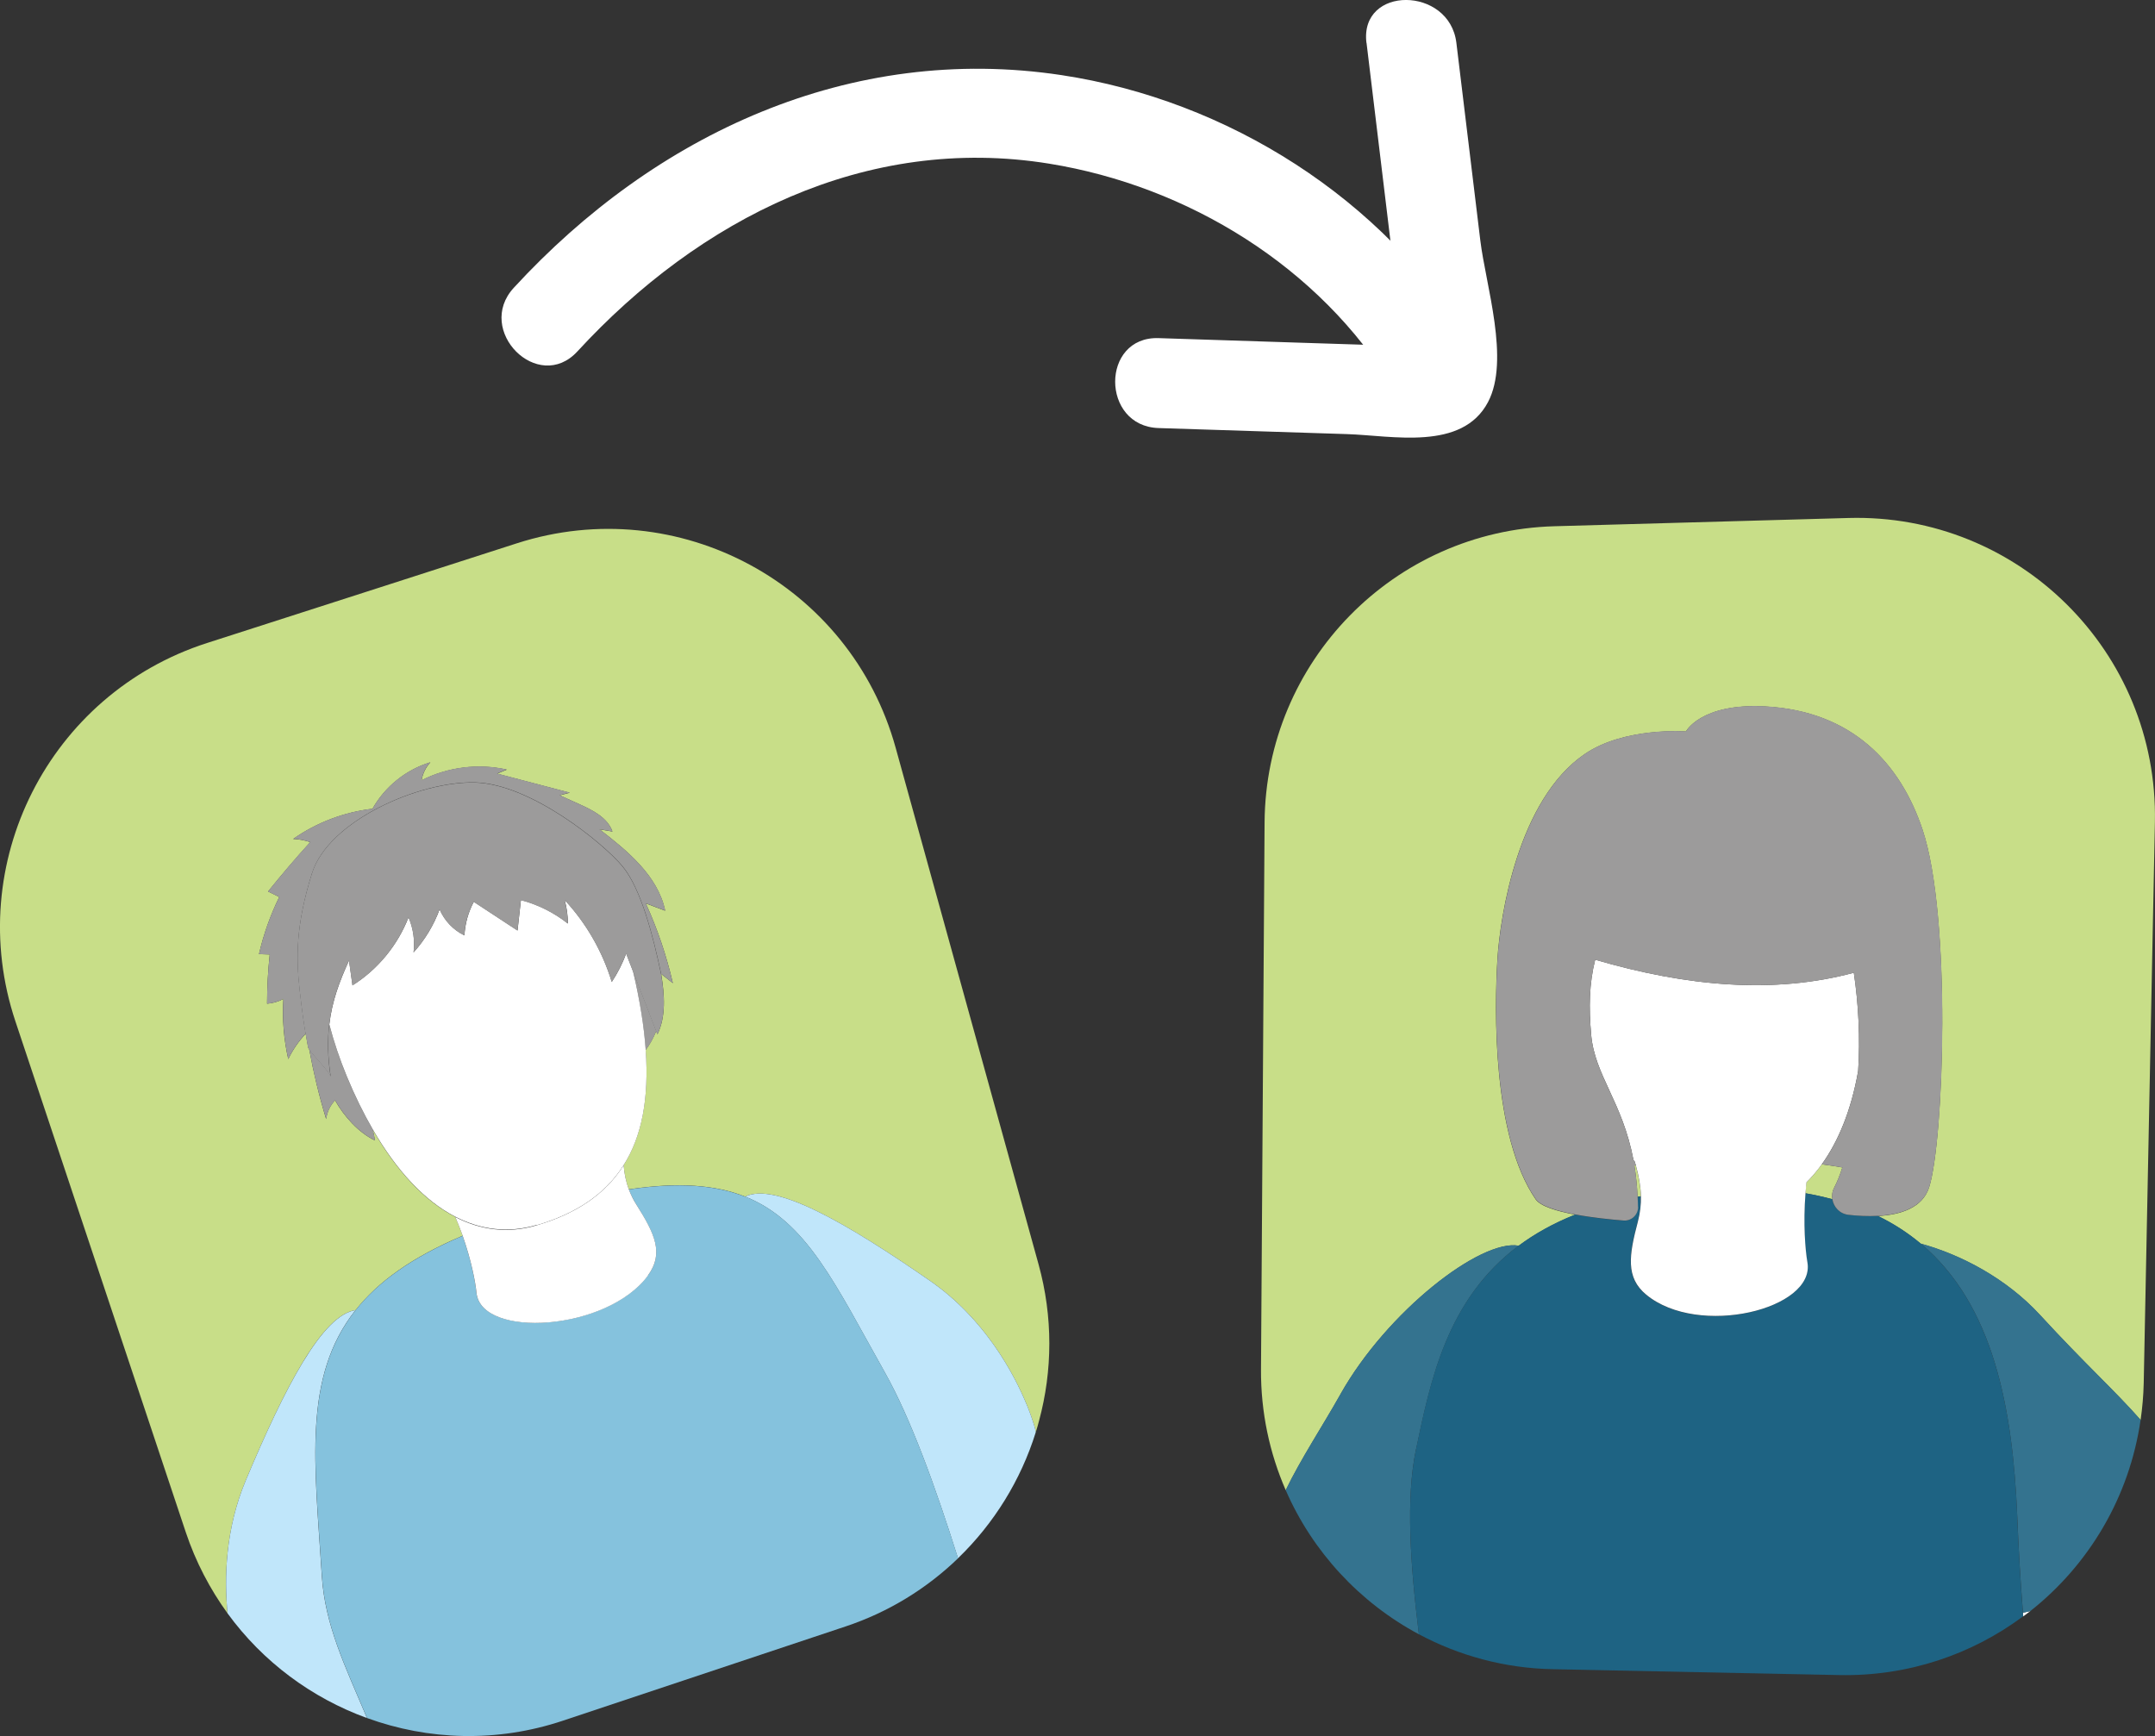<svg xmlns="http://www.w3.org/2000/svg" id="Ebene_2" viewBox="0 0 235.05 189.36"><rect x="0" y="0" width="235.05" height="189.36" fill="#333333" stroke="none"/><g id="Ebene_2-2"><g id="Ebene_1-2"><path d="m113.34,154.94c-.11.43-.23.86-.37,1.29-.02-.16-.05-.31-.08-.44-.13-.48-.41-1.36-.86-2.47-1.43-3.52-4.64-9.49-10.58-13.61-9.19-6.36-16.89-10.8-20.18-9.19-3.2-1.27-7.22-1.6-12.68-.79-.32-.83-.49-1.7-.57-2.64,1.97-3.13,2.78-7.25,2.4-12.56.47-.63.85-1.33,1.15-2.06.05.12.09.23.14.35.95-1.97.77-4.31.42-6.49-.01-.03-.02-.07-.03-.11.43.34.86.68,1.29,1.02-.69-2.99-1.68-5.91-2.95-8.7.7.26,1.41.53,2.11.8-.8-3.81-4.09-6.51-7.16-8.88.47.08.94.16,1.41.24-.54-1.51-2.13-2.31-3.59-2.97-.72-.32-1.45-.65-2.17-.98.37-.09.74-.19,1.11-.28l-7.92-2.08,1.05-.44c-3.11-.7-6.46-.28-9.3,1.17.12-.73.46-1.42.96-1.97-2.65.8-4.96,2.66-6.31,5.07-3.09.36-6.1,1.5-8.65,3.29.63.03,1.26.14,1.86.35-1.59,1.75-3.12,3.54-4.6,5.38l1.22.6c-.97,1.98-1.72,4.08-2.21,6.23.39.02.78.03,1.17.04-.19,1.79-.29,3.58-.29,5.37.62-.05,1.23-.22,1.78-.52-.14,2.2.04,4.42.53,6.56.49-1.01,1.13-1.94,1.9-2.76.08.45.17.93.27,1.49.02.05.06.13.12.22.47,2.56,1.08,5.1,1.84,7.59.1-.76.44-1.48.97-2.04.99,1.74,2.54,3.51,4.36,4.38-.07-.39-.15-.78-.24-1.17,2.62,4.53,5.67,7.79,8.99,9.5.3.7.57,1.39.81,2.06-5.53,2.34-9.24,5.03-11.67,8.11-3.63.52-7.7,8.37-11.99,18.59-2.22,5.29-2.36,10.64-1.98,14.49-1.91-2.64-3.47-5.6-4.56-8.86L1.68,111.4c-5.73-17.17,3.66-35.71,20.89-41.26l17.29-5.56,16.52-5.32c17.6-5.66,36.38,4.47,41.31,22.3l15.58,56.32c1.6,5.78,1.53,11.64.07,17.06Z" style="fill:#c8de88;"></path><path d="m112.03,153.32c-1.43-3.52-4.64-9.49-10.58-13.61-9.18-6.36-16.89-10.8-20.18-9.19,6.75,2.69,9.86,9.63,15.24,19.18,2.81,4.99,5.52,12.47,7.98,20.27,3.94-3.8,6.86-8.54,8.48-13.74-.02-.16-.05-.31-.08-.44-.13-.48-.41-1.36-.86-2.48h0Z" style="fill:#c0e6fa;"></path><path d="m38.79,142.9c-3.62.53-7.7,8.37-11.99,18.59-2.22,5.29-2.36,10.64-1.98,14.49,3.86,5.3,9.19,9.23,15.21,11.42-2.42-5.72-4.59-10.15-4.93-15.53-.76-12.11-2.13-21.63,3.68-28.97h0Z" style="fill:#c0e6fa;"></path><path d="m69.05,105.95c.74,3.16,1.19,6.01,1.38,8.59.47-.63.85-1.33,1.15-2.07-.84-2.17-1.68-4.35-2.52-6.52h-.01Z" style="fill:#9c9b9b;"></path><path d="m35.91,111.76c-.19,1.66-.17,3.51.16,5.67.02.05.02.09.02.13,0-.05,0-.08-.02-.13-.18-.62-1.87-2.25-2.34-2.97.47,2.56,1.08,5.1,1.85,7.6.1-.76.44-1.48.97-2.04.99,1.74,2.54,3.51,4.36,4.38-.07-.4-.16-.79-.24-1.17-1.01-1.75-1.96-3.67-2.83-5.78-.79-1.91-1.43-3.82-1.92-5.69h0Z" style="fill:#9c9b9b;"></path><path d="m34.03,95.26c1.8-5.76,11.71-10.07,17.78-9.92s14,6.63,16.08,9.13c2.06,2.48,3.37,7.72,4.22,11.75.43.34.86.68,1.28,1.02-.69-2.99-1.68-5.91-2.95-8.71.71.27,1.41.53,2.12.8-.8-3.8-4.09-6.5-7.17-8.88.47.08.94.16,1.41.24-.53-1.51-2.13-2.31-3.59-2.97-.72-.33-1.45-.65-2.17-.98.37-.1.74-.19,1.1-.29l-7.92-2.08,1.06-.44c-3.11-.7-6.46-.28-9.3,1.17.12-.73.46-1.42.96-1.96-2.65.79-4.96,2.65-6.31,5.07-3.1.36-6.1,1.5-8.65,3.29.63.03,1.26.15,1.85.35-1.59,1.75-3.12,3.55-4.6,5.39l1.23.6c-.98,1.98-1.72,4.08-2.21,6.23.39.01.78.03,1.17.04-.19,1.78-.29,3.58-.29,5.37.62-.05,1.23-.23,1.78-.52-.13,2.2.05,4.41.53,6.56.49-1.01,1.13-1.95,1.9-2.77-.22-1.29-.38-2.42-.64-4.68-.4-3.51-.47-7.06,1.33-12.82h0Z" style="fill:#9c9b9b;"></path><path d="m81.27,130.53c-3.2-1.27-7.21-1.6-12.68-.79.21.55.48,1.1.82,1.65,1.98,3.16,3.04,5.31,1.26,7.73-4.48,6.09-18.2,6.91-18.71,1.88-.12-1.22-.57-3.55-1.5-6.2-5.53,2.34-9.24,5.03-11.67,8.1-5.81,7.34-4.44,16.85-3.68,28.97.34,5.39,2.51,9.81,4.93,15.53,6.66,2.42,14.14,2.7,21.38.28l30.8-10.27c4.75-1.58,8.89-4.17,12.28-7.44-2.46-7.8-5.17-15.27-7.98-20.27-5.38-9.55-8.49-16.49-15.24-19.18h-.01Z" style="fill:#85c2dd;"></path><path d="m70.67,139.12c1.78-2.42.73-4.58-1.26-7.73-.35-.55-.61-1.1-.82-1.65-.31-.83-.49-1.69-.57-2.64-1.98,3.14-5.14,5.28-9.51,6.56-3.07.9-6.05.54-8.85-.91.3.7.57,1.39.81,2.06.93,2.65,1.38,4.98,1.5,6.2.51,5.03,14.23,4.21,18.71-1.88h0Z" style="fill:#fff;"></path><path d="m58.51,133.65c4.37-1.28,7.53-3.42,9.51-6.56,1.98-3.12,2.78-7.25,2.41-12.55-.18-2.58-.64-5.43-1.38-8.59h0c-.25-.65-.5-1.29-.75-1.94-.41,1.09-.93,2.13-1.57,3.09-1.01-3.32-2.78-6.41-5.14-8.94.23.84.35,1.71.35,2.57-1.51-1.2-3.27-2.08-5.12-2.56-.12,1.11-.25,2.22-.37,3.32l-4.77-3.13c-.6,1.12-.95,2.38-1.02,3.66-1.2-.57-2.18-1.6-2.71-2.84-.64,1.74-1.61,3.34-2.84,4.7.16-1.29-.03-2.63-.55-3.83-1.19,3.06-3.37,5.7-6.11,7.42l-.38-2.71c-1.03,2.26-1.85,4.41-2.15,6.98.49,1.88,1.13,3.78,1.92,5.69.87,2.11,1.82,4.03,2.83,5.78,2.62,4.53,5.67,7.79,8.99,9.5,2.8,1.45,5.79,1.81,8.85.91v.03Z" style="fill:#fff;"></path><path d="m36.07,117.44s0,.08.02.13c0-.04,0-.08-.02-.13Z" style="fill:#9c9b9b;"></path><path d="m35.91,111.76c.3-2.57,1.11-4.72,2.15-6.98l.38,2.71c2.75-1.72,4.92-4.36,6.11-7.42.52,1.2.71,2.54.55,3.83,1.23-1.36,2.2-2.97,2.84-4.7.53,1.24,1.51,2.27,2.71,2.84.06-1.28.42-2.54,1.02-3.66l4.77,3.13c.12-1.11.25-2.22.37-3.32,1.85.49,3.61,1.36,5.12,2.56,0-.87-.12-1.74-.35-2.57,2.36,2.53,4.13,5.61,5.14,8.94.63-.97,1.16-2,1.57-3.09.25.65.5,1.29.75,1.94.84,2.17,1.68,4.35,2.52,6.52.05.12.09.24.14.35.95-1.97.78-4.31.42-6.49,0-.04-.02-.07-.02-.11-.85-4.03-2.16-9.28-4.22-11.75-2.08-2.5-10-8.98-16.08-9.13s-15.98,4.16-17.78,9.92c-1.8,5.75-1.73,9.31-1.33,12.82.26,2.26.42,3.39.64,4.68.08.46.17.94.27,1.49.02.06.06.13.12.22.47.71,2.16,2.35,2.34,2.97-.33-2.17-.35-4.01-.16-5.67v-.03Z" style="fill:#9c9b9b;"></path><path d="m178.26,127.13c.17,1.04.29,2.17.35,3.42.12-.02.24-.04.36-.06-.03-1.07-.22-2.15-.56-3.38-.05,0-.1.02-.15.03h0Z" style="fill:#c8de88;"></path><path d="m146.21,152.08c5.07-9.01,15.27-16.94,19.45-16.2,1.74-1.29,3.77-2.44,6.16-3.39-2-.37-3.81-.91-4.33-1.68-4.73-6.88-4.5-20.75-4.16-26.22.29-4.68,2.24-17.38,9.52-22.34,4.35-2.97,11.04-2.46,11.04-2.46,0,0,1.62-3.11,8.65-2.73,9.44.51,14.73,6.16,17.16,13.47,3.14,9.44,2.33,33.92.71,38.98-.72,2.25-3.13,3-5.59,3.13,1.75.85,3.31,1.87,4.68,3.02,4.36,1.19,9.33,3.78,13.01,7.78,4.96,5.4,8.18,8.27,10.97,11.45.19-1.32.31-2.66.34-4.03l1.22-61.2c.37-18.57-14.87-33.68-33.44-33.16l-32.06.9c-17.52.49-31.49,14.78-31.61,32.3l-.39,59.66c-.03,4.69.94,9.15,2.7,13.19,1.67-3.46,4.05-7.04,5.97-10.46h0Z" style="fill:#c8de88;"></path><path d="m200.06,129.54c.33-.62.63-1.38.89-2.2-.72-.13-1.47-.24-2.24-.34-.53.74-1.1,1.4-1.68,1.98-.05.4-.08.79-.11,1.18,1.03.18,2,.4,2.94.65-.06-.41-.02-.85.2-1.26h0Z" style="fill:#c8de88;"></path><path d="m220.68,176.31c.26-.19.52-.38.77-.58-.29.07-.56.13-.8.18,0,.13.02.26.03.39h0Z" style="fill:#fff;"></path><path d="m154.46,158.06c1.57-7.43,3.34-16.33,11.19-22.19-4.18-.74-14.38,7.19-19.45,16.2-1.92,3.42-4.29,7-5.97,10.46,2.93,6.73,8.08,12.28,14.53,15.73-.93-7.58-1.44-14.83-.31-20.2h0Z" style="fill:#34738f;"></path><path d="m209.5,135.64c7.95,6.67,10.04,17.99,10.53,29.85.15,3.75.35,6.98.62,10.42.24-.05.51-.11.8-.18,6.37-5.03,10.81-12.41,12.03-20.86-2.79-3.18-6.01-6.06-10.97-11.45-3.67-4-8.65-6.59-13.01-7.78h0Z" style="fill:#34738f;"></path><path d="m220.03,165.49c-.49-11.86-2.58-23.18-10.53-29.85-1.38-1.15-2.93-2.17-4.68-3.02-1.1.06-2.22,0-3.19-.11s-1.64-.85-1.78-1.71c-.94-.25-1.91-.47-2.94-.65-.26,3.32-.03,6.18.21,7.56.88,5.1-11.87,8.24-17.58,3.52-2.27-1.87-1.88-4.3-.91-7.98.26-.97.35-1.87.33-2.77-.12.02-.24.04-.36.06.02.37.04.72.04,1.11,0,.87-.73,1.56-1.59,1.49-1.36-.11-3.39-.31-5.25-.66-2.39.95-4.43,2.1-6.16,3.39-7.85,5.86-9.63,14.75-11.19,22.19-1.13,5.37-.62,12.62.31,20.2,4.37,2.33,9.34,3.71,14.62,3.81l31.24.64c7.5.15,14.46-2.25,20.05-6.41,0-.13-.02-.26-.03-.39-.27-3.44-.46-6.68-.62-10.42h0Z" style="fill:#1e6383;"></path><path d="m198.71,126.99c1.77-2.46,3.19-5.81,3.96-10.16.24-3.51.04-7.35-.47-10.73-8.75,2.35-18.24,1.5-28.21-1.42-.66,2.61-.7,5.2-.44,8.18.39,4.44,3.42,7.31,4.62,13.68.04.05.09.1.13.15.04.13.08.27.12.4.34,1.23.53,2.31.56,3.38.02.91-.08,1.8-.33,2.77-.97,3.68-1.36,6.1.91,7.98,5.71,4.71,18.45,1.58,17.58-3.52-.24-1.38-.47-4.24-.21-7.56.03-.39.07-.78.11-1.18.58-.58,1.15-1.24,1.68-1.98h0Z" style="fill:#fff;"></path><path d="m178.66,131.66c0-.39-.03-.74-.04-1.11-.06-1.24-.18-2.38-.35-3.42.05,0,.1-.02.15-.03-.04-.13-.08-.27-.12-.4-.04-.05-.09-.1-.13-.15-1.2-6.37-4.23-9.24-4.62-13.68-.26-2.98-.22-5.57.44-8.18,9.97,2.91,19.46,3.76,28.21,1.42.5,3.38.7,7.22.47,10.73-.77,4.35-2.19,7.71-3.96,10.16.77.1,1.51.21,2.24.34-.27.82-.56,1.58-.89,2.2-.22.41-.27.85-.2,1.26.13.86.81,1.61,1.78,1.71.97.11,2.09.17,3.19.11,2.46-.13,4.87-.88,5.59-3.13,1.62-5.06,2.44-29.54-.71-38.98-2.43-7.3-7.72-12.96-17.16-13.47-7.03-.38-8.65,2.73-8.65,2.73,0,0-6.68-.51-11.04,2.46-7.27,4.96-9.22,17.66-9.52,22.34-.34,5.47-.57,19.34,4.16,26.22.53.77,2.33,1.3,4.33,1.68,1.86.35,3.89.55,5.25.66.86.07,1.6-.62,1.59-1.49v.02Z" style="fill:#9c9b9b;"></path><path d="m62.98,38.33c13.28-14.44,31.47-23.71,51.45-20.48,15.15,2.45,29.51,11.26,37.53,24.48,3.27,5.39,11.76.47,8.47-4.95-9.53-15.73-26.57-26.46-44.67-29.19-23-3.47-44.28,6.41-59.72,23.2-4.27,4.64,2.65,11.6,6.94,6.94h0Z" style="fill:#fff;"></path><path d="m149.05,4.67c.74,6.16,1.49,12.31,2.23,18.47.33,2.74.66,5.47.99,8.21.3,2.5,1.7,6.86.81,9.32l2.25-2.93c-1.19.66-4.96-.08-6.35-.13-2.4-.08-4.8-.15-7.19-.23-5.14-.17-10.28-.33-15.42-.5-6.32-.2-6.31,9.61,0,9.81,6.85.22,13.7.44,20.56.66,4.94.16,12.54,1.87,15.37-3.49,2.42-4.59-.25-12.76-.84-17.64-.87-7.18-1.74-14.37-2.61-21.55-.75-6.19-10.57-6.27-9.81,0h.01Z" style="fill:#fff;"></path></g></g></svg>